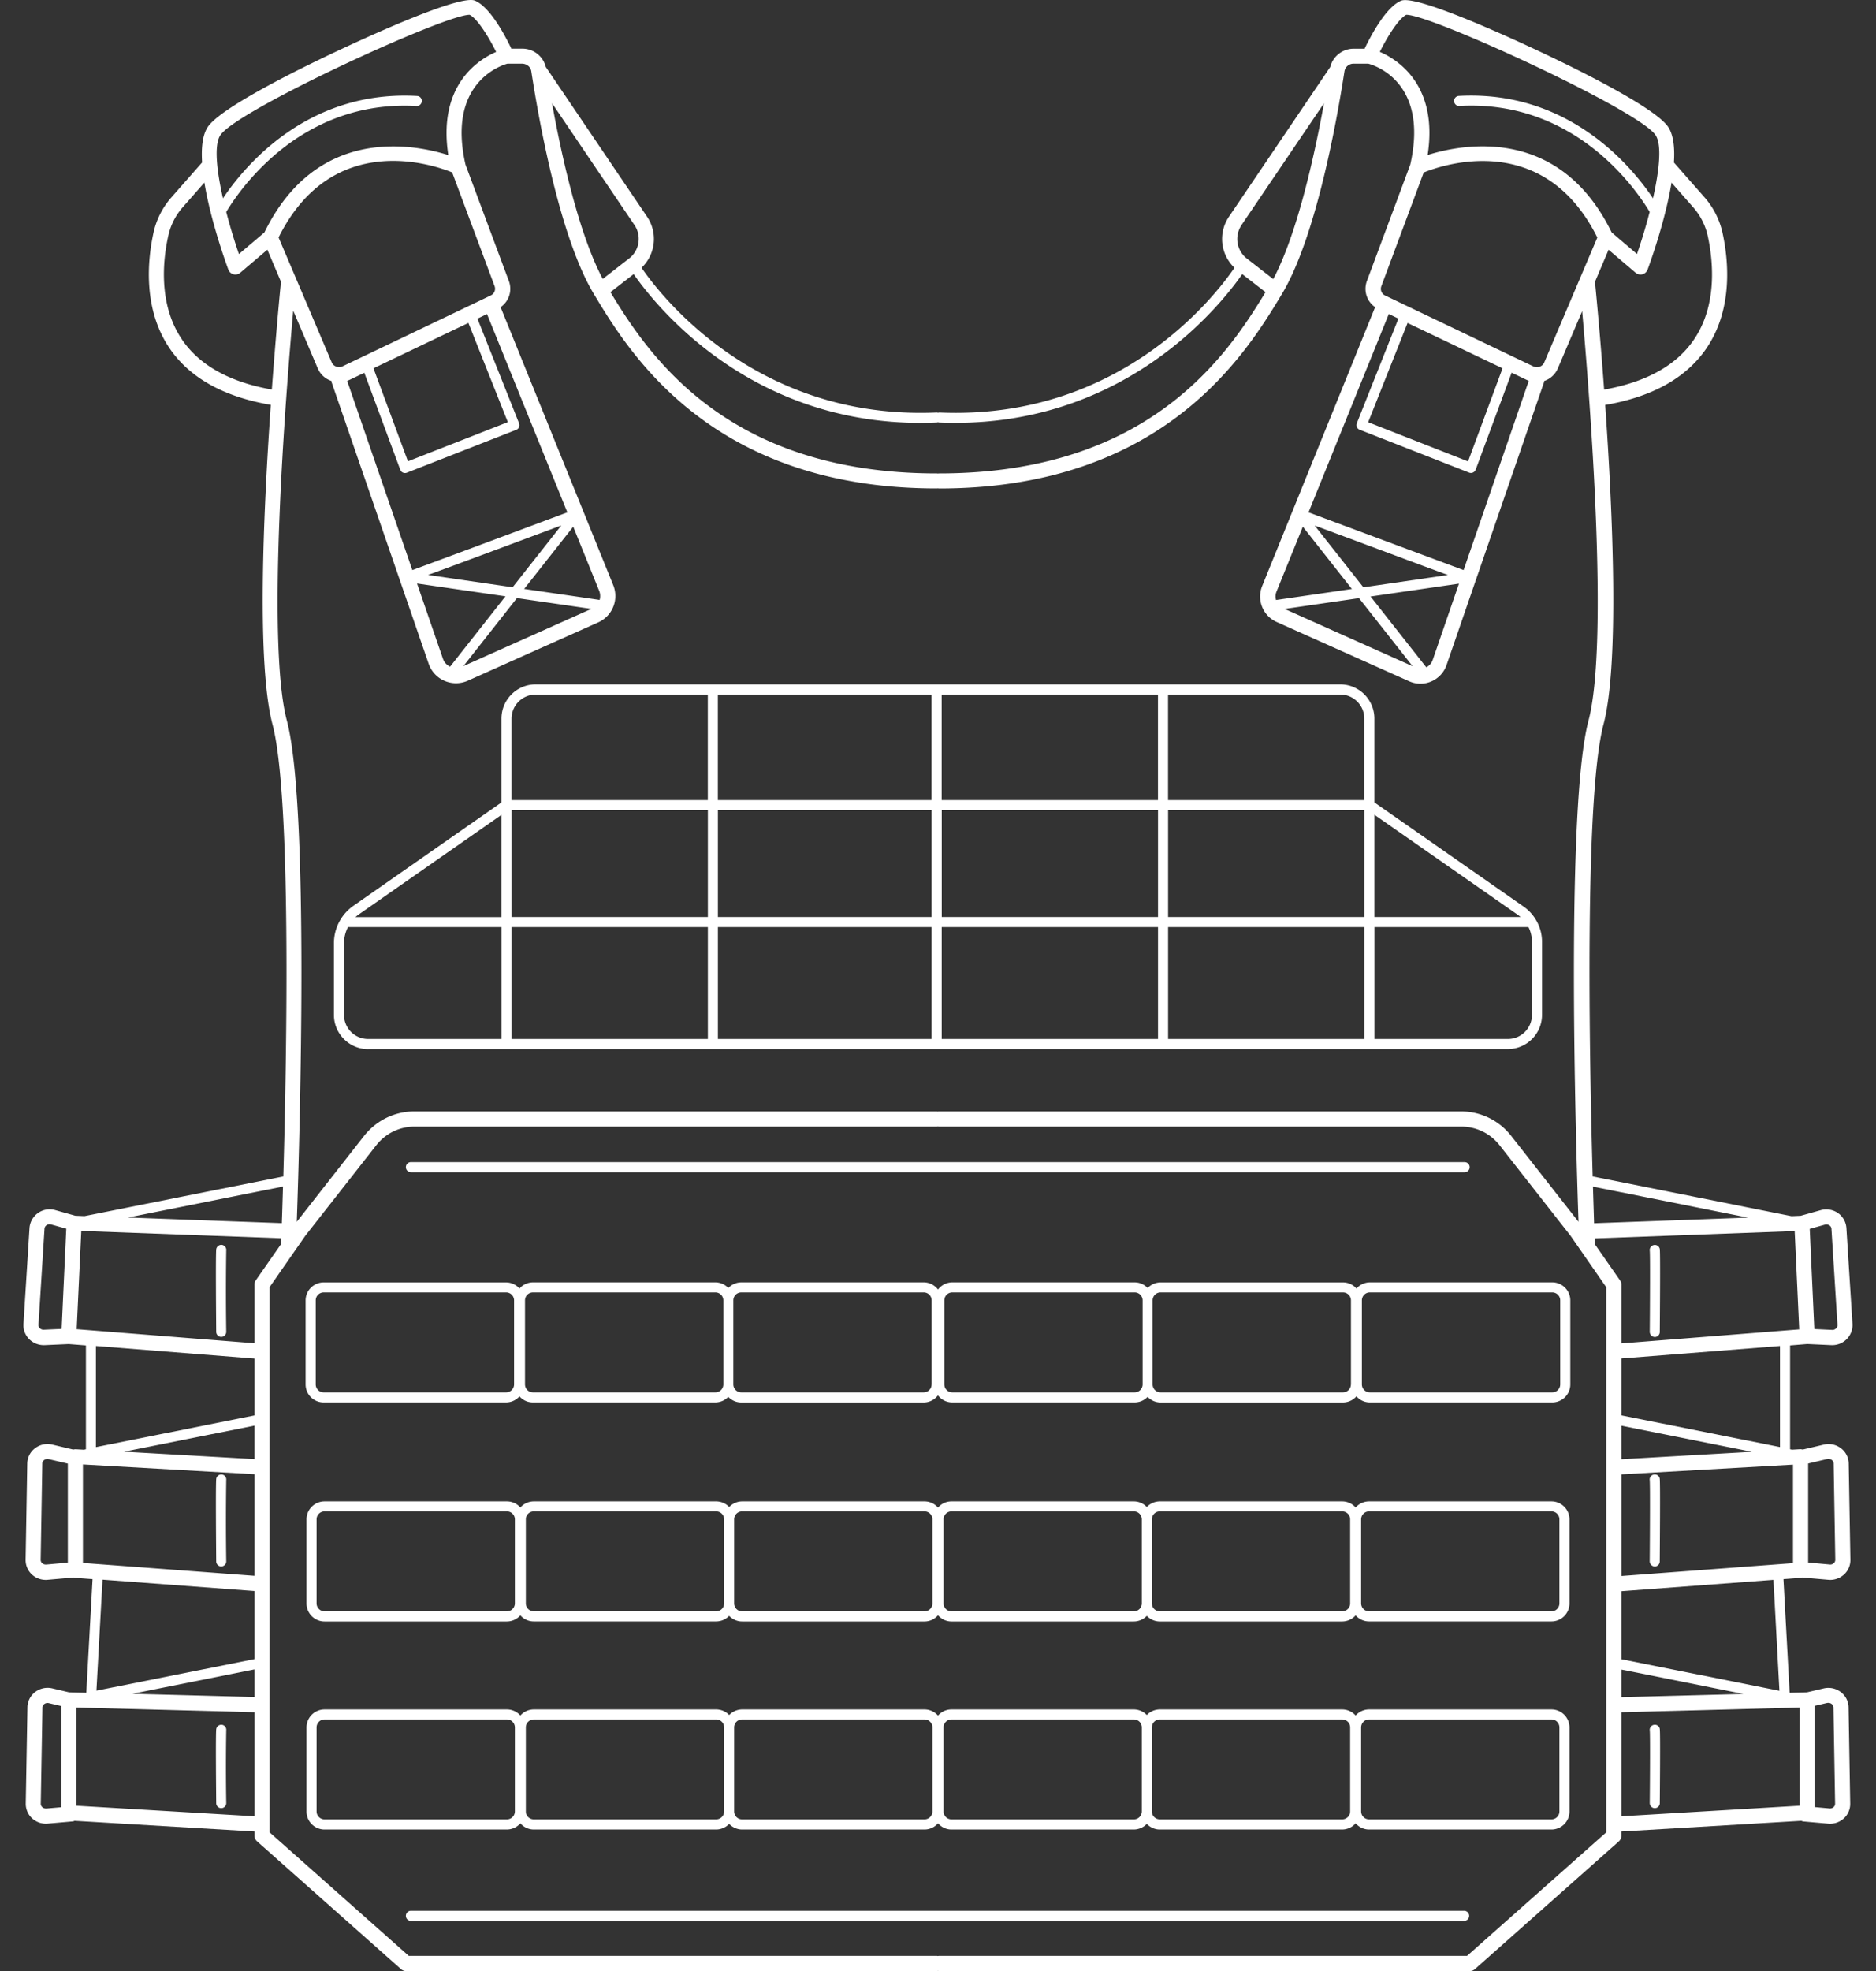 <svg width="40" height="42" fill="none" xmlns="http://www.w3.org/2000/svg"><rect width="100%" height="100%" fill="#333333" stroke="none"/><g clip-path="url(#a)" fill="#fff"><path d="M4.824 26.65a.108.108 0 0 0-.09-.122.11.11 0 0 0-.123.09c-.015.098-.003 1.487-.001 1.764a.107.107 0 1 0 .214-.003 58.58 58.58 0 0 1 0-1.73ZM4.824 31.54a.108.108 0 0 0-.09-.12.11.11 0 0 0-.123.09c-.015.098-.003 1.486-.001 1.763a.107.107 0 1 0 .214-.002 58.586 58.586 0 0 1 0-1.731ZM4.824 36.874a.108.108 0 0 0-.09-.121.11.11 0 0 0-.123.09c-.015.098-.003 1.334-.001 1.581a.107.107 0 1 0 .214-.002 46.936 46.936 0 0 1 0-1.548ZM7.848 22.355h24.303a.73.73 0 0 0 .728-.729v-1.56a.908.908 0 0 0-.127-.46c-.001-.001-.003-.003-.004-.007a.905.905 0 0 0-.26-.28l-3.183-2.22v-1.786a.73.73 0 0 0-.728-.73H11.42a.73.73 0 0 0-.728.73v1.786L7.537 19.3a.975.975 0 0 0-.417.8v1.526c0 .402.327.73.728.73Zm-.513-.729v-1.525c0-.122.03-.24.084-.346h3.274v2.385H7.848a.514.514 0 0 1-.513-.514Zm7.758-4.362v2.276h-4.185v-2.276h4.185Zm4.718 0h.053v2.276h-4.557v-2.276h4.504Zm4.88 0v2.276H20.08v-2.276h4.612Zm.215 2.276v-2.276h4.185v2.276h-4.185Zm4.185.215v2.385h-4.185v-2.385h4.185Zm-13.998 0v2.385h-4.185v-2.385h4.185Zm.214 2.385v-2.385h4.557v2.385h-4.557Zm4.772 0v-2.385h4.612v2.385H20.08Zm12.585-.514c0 .284-.23.514-.514.514h-2.844v-2.385h3.284a.7.7 0 0 1 .074.311v1.56Zm-.298-2.129a.55.55 0 0 1 .055.043h-3.116v-2.178l3.061 2.134v.001Zm-3.276-4.182v1.735h-4.185V14.8h3.672c.283 0 .513.23.513.515Zm-4.4-.514v2.249h-4.612V14.8h4.612Zm-4.827 0v2.249h-4.557V14.8h4.557Zm-8.956.514c0-.284.23-.514.513-.514h3.672v2.249h-4.185v-1.735Zm-3.248 4.164 3.033-2.115v2.178H7.58a.752.752 0 0 1 .078-.063Z"/><path d="M38.408 38.8c.015.007.032.012.049.014l.524.046a.44.44 0 0 0 .336-.114.417.417 0 0 0 .133-.313l-.035-2.051a.416.416 0 0 0-.162-.323.437.437 0 0 0-.37-.08l-.355.083-.369.01-.132-2.422.376-.028c.012 0 .022-.005.032-.008a.095.095 0 0 0 .025.004l.524.046.039.002a.44.44 0 0 0 .297-.116.417.417 0 0 0 .134-.313l-.036-2.051a.416.416 0 0 0-.162-.323.437.437 0 0 0-.37-.08l-.45.106a.18.18 0 0 0-.053-.008l-.172.01-.043-.008V28.67l.366-.03.516.024h.02a.43.43 0 0 0 .429-.448l-.13-2.048a.426.426 0 0 0-.176-.317.44.44 0 0 0-.372-.064l-.428.12-.194.008-4.24-.846c-.075-2.643-.172-8.105.23-9.63.339-1.284.2-4.485.037-6.81.995-.17 1.718-.57 2.15-1.194.592-.858.473-1.922.35-2.48a1.708 1.708 0 0 0-.382-.75l-.653-.742c.02-.307-.008-.575-.113-.744-.265-.428-2.073-1.306-2.838-1.663C31.98.7 30.175-.113 29.872.016c-.325.137-.649.756-.776 1.022h-.227a.515.515 0 0 0-.506.39l-2.158 3.188a.845.845 0 0 0 .116 1.09c-.408.598-2.447 3.25-6.288 3.084-.012 0-.023.003-.033.005-.01-.003-.021-.006-.033-.005-3.835.164-5.879-2.487-6.288-3.084a.846.846 0 0 0 .116-1.091l-2.158-3.189a.514.514 0 0 0-.506-.389h-.228c-.127-.267-.45-.885-.775-1.023-.304-.13-2.108.685-2.868 1.041-.765.357-2.572 1.235-2.838 1.663-.106.17-.132.437-.113.744l-.653.742a1.685 1.685 0 0 0-.382.75c-.123.558-.241 1.622.35 2.48.43.623 1.154 1.023 2.15 1.193-.163 2.326-.302 5.527.037 6.812.401 1.525.305 6.986.23 9.63l-4.24.845-.195-.008-.427-.12a.431.431 0 0 0-.55.38L.5 28.216a.42.42 0 0 0 .12.318c.082.083.193.13.312.13H.95l.516-.023.366.029v2.212l-.043.01-.172-.01a.18.18 0 0 0-.054.007l-.45-.107a.438.438 0 0 0-.37.081.417.417 0 0 0-.162.323l-.035 2.051a.42.42 0 0 0 .133.313c.08.075.187.116.298.116.013 0 .026 0 .038-.002l.525-.046c.008 0 .016-.002.024-.004.011.003.022.007.033.008l.376.028-.133 2.422-.368-.01-.356-.084a.437.437 0 0 0-.37.08.417.417 0 0 0-.161.322l-.036 2.052a.42.42 0 0 0 .133.313c.081.075.187.116.298.116.013 0 .026 0 .039-.002l.524-.046a.148.148 0 0 0 .048-.013l3.836.227v.091c0 .046.02.09.055.12L8.55 41.96c.029.026.067.041.106.041h11.314a.12.12 0 0 0 .028-.003l.028.003h11.314c.04 0 .078-.014.107-.04l3.069-2.722a.161.161 0 0 0 .054-.12v-.092l3.836-.227v.002h.002Zm-3.835-3.223 2.602.52-2.602.068v-.588Zm0-5.196 2.78.555-2.78.159v-.714Zm0 6.105 3.797-.1v2.092l-3.797.225v-2.217Zm4.383-.197c.036-.009.071 0 .098.02.014.011.038.036.039.075l.035 2.051c0 .037-.02.06-.031.071a.114.114 0 0 1-.088.03l-.318-.029V36.35l.265-.062v.001Zm-1.015-.26-3.368-.672v-1.45l3.24-.242.128 2.365v-.001Zm.29-2.72-3.657.274v-2.166l3.656-.207v2.1-.002Zm.73-2.218c.035-.008.07 0 .097.02.014.011.038.036.039.075l.035 2.051c0 .037-.019.06-.03.071a.11.11 0 0 1-.089.03l-.46-.042v-2.11l.408-.096v.001Zm-1.008-.256-3.38-.674v-1.213l3.38-.266v2.153Zm-3.38-2.208V27.38a.158.158 0 0 0-.028-.092l-.54-.775-.004-.123 4.265-.157.097 2.095-3.79.299Zm4.336-2.531a.119.119 0 0 1 .099.016c.015.01.04.033.042.073l.129 2.048a.094.094 0 0 1-.028.072.11.11 0 0 1-.086.034l-.38-.018-.098-2.135.323-.09h-.001Zm-1.638-.15-3.282.12-.024-.78 3.306.66ZM27.217 12.608l.562-1.385 1.046 1.328-1.617.235a.273.273 0 0 1 .009-.178Zm.814-1.41 1.446.538c.69.257 1.121.417 1.395.517l-1.802.262-1.04-1.318Zm.946 1.548 1.142 1.45-2.728-1.22 1.586-.23Zm1.433 1.472-1.187-1.507 1.885-.274-.561 1.629a.267.267 0 0 1-.136.153v-.001Zm.796-2.07-3.306-1.23 1.712-4.227.205.098-.886 2.228a.106.106 0 0 0 .06.14l2.333.914a.104.104 0 0 0 .083-.002.112.112 0 0 0 .057-.06l.767-2.067.32.153c.015.007.03.013.046.018l-1.39 4.034v.001Zm.83-4.297-.734 1.981-2.13-.835.84-2.115 2.026.967h-.002v.002Zm.891-.128a.165.165 0 0 1-.094.089.185.185 0 0 1-.142-.006l-3.156-1.508a.157.157 0 0 1-.084-.194l.905-2.428c.397-.162 2.558-.91 3.702 1.386l-1.131 2.66Zm3.174-3.307c.153.173.26.383.31.605.111.507.222 1.47-.301 2.227-.375.542-1.016.896-1.907 1.054a96.858 96.858 0 0 0-.195-2.297l.29-.683.576.49a.162.162 0 0 0 .145.033.161.161 0 0 0 .111-.1c.056-.15.378-1.045.51-1.853l.461.524Zm-6.116-4.1h.005c.537 0 4.99 2.047 5.314 2.57.133.214.073.755-.059 1.34-.456-.68-1.8-2.311-4.14-2.182a.107.107 0 0 0 .012.214c2.472-.14 3.78 1.794 4.057 2.257-.08.313-.177.626-.27.898l-.54-.46c-1.115-2.284-3.177-1.885-3.924-1.65.228-1.48-.628-2.028-1.02-2.198.162-.323.401-.708.565-.79Zm-3.514 4.48L28.23 2.2c-.194 1.066-.563 2.77-1.082 3.747l-.557-.433a.527.527 0 0 1-.119-.717v-.001ZM19.625 9.01c.115 0 .233-.002.35-.007.01 0 .017-.004.024-.006.008.002.015.006.024.006.118.005.235.007.35.007 3.682 0 5.67-2.529 6.114-3.169l.496.385c-.81 1.333-2.473 3.862-6.956 3.862-.01 0-.02 0-.028.003a.126.126 0 0 0-.028-.003c-4.482 0-6.146-2.529-6.955-3.862l.495-.385c.444.64 2.432 3.17 6.114 3.17Zm-6.217-3.498-.556.432c-.52-.975-.889-2.68-1.082-3.746l1.757 2.596a.527.527 0 0 1-.118.718ZM4.695 2.886c.325-.524 4.777-2.57 5.313-2.57h.006c.164.082.404.467.565.79-.391.17-1.247.717-1.02 2.199-.746-.236-2.807-.635-3.922 1.649l-.543.46c-.093-.271-.189-.584-.27-.898.278-.464 1.586-2.397 4.058-2.257a.11.11 0 0 0 .112-.101.107.107 0 0 0-.1-.113c-2.341-.132-3.684 1.5-4.14 2.181-.133-.585-.193-1.125-.06-1.339Zm6.082 9.822-1.18 1.498a.29.29 0 0 1-.153-.17l-.552-1.602 1.886.273h-.002v.001Zm-1.65-.456c.273-.1.706-.26 1.396-.517l1.446-.539-1.039 1.318-1.802-.262Zm1.895.493 1.587.23-2.728 1.219 1.141-1.449Zm1.762.039-1.608-.234 1.046-1.327.553 1.366a.296.296 0 0 1 .01.195Zm-3.992-.635-1.39-4.034a.827.827 0 0 0 .046-.018l.32-.153.767 2.067c.01.026.03.049.057.06a.106.106 0 0 0 .082.002l2.333-.914a.106.106 0 0 0 .06-.14L10.18 6.79l.204-.098 1.713 4.226c-1.07.4-2.793 1.042-3.307 1.231h.002Zm1.195-5.268.841 2.114-2.13.835-.735-1.982 2.025-.967h-.001Zm.477-.585L7.308 7.804a.176.176 0 0 1-.142.006.161.161 0 0 1-.094-.09L5.94 5.06c1.144-2.297 3.306-1.548 3.701-1.386l.906 2.427a.157.157 0 0 1-.084.195Zm-6.575.951c-.523-.757-.414-1.72-.3-2.227.049-.222.155-.432.308-.605l.461-.524c.132.808.455 1.703.51 1.853a.16.16 0 0 0 .152.106.157.157 0 0 0 .104-.039l.577-.49.29.683c-.02.193-.107 1.101-.195 2.297-.892-.157-1.533-.512-1.908-1.054Zm2.367-.618.518 1.218c.052.123.15.217.277.265l.015.004c0 .013.003.026.008.039l2.065 5.987a.617.617 0 0 0 .836.363l2.779-1.242a.615.615 0 0 0 .32-.797l-2.4-5.921a.473.473 0 0 0 .176-.557l-.925-2.481c-.394-1.731.743-2.108.894-2.15h.31c.1 0 .184.067.199.16.157 1.025.604 3.54 1.336 4.751.747 1.24 2.498 4.14 7.305 4.14.01 0 .02 0 .028-.003a.12.12 0 0 0 .028.004c4.806 0 6.558-2.902 7.306-4.14.731-1.212 1.178-3.727 1.336-4.752a.195.195 0 0 1 .197-.16h.31c.156.041 1.291.41.896 2.15l-.925 2.481a.475.475 0 0 0 .175.557l-2.407 5.94a.594.594 0 0 0 .31.77l2.822 1.262a.587.587 0 0 0 .476.003.593.593 0 0 0 .323-.35l2.074-6.014a.166.166 0 0 0 .008-.039l.014-.004a.483.483 0 0 0 .277-.265l.518-1.218c.16 1.811.575 7.054.135 8.724-.478 1.814-.28 8.74-.213 10.681l-1.435-1.83a1.355 1.355 0 0 0-1.072-.522H20.02a.12.12 0 0 0-.027.003.127.127 0 0 0-.028-.003H8.835c-.42 0-.81.19-1.072.521l-1.435 1.831c.067-1.94.267-8.868-.212-10.681-.44-1.67-.026-6.913.135-8.724h.005v-.001Zm-.222 18.655c-.01.314-.017.577-.025.78l-3.281-.12 3.306-.66Zm-5.1 3.051a.109.109 0 0 1-.086-.033.094.094 0 0 1-.028-.072l.129-2.048a.097.097 0 0 1 .042-.073.11.11 0 0 1 .099-.017l.323.09-.099 2.136-.38.017Zm.799-2.105 4.264.157-.004.123-.54.774a.158.158 0 0 0-.028.093v1.247l-3.79-.3.098-2.094Zm3.692 4.862-2.781-.158 2.78-.555v.713Zm0 5.07-2.603-.069 2.603-.52v.589Zm-3.38-7.48 3.38.268v1.212l-3.38.674v-2.153Zm-1.06 4.656a.114.114 0 0 1-.088-.029.098.098 0 0 1-.03-.07l.035-2.052c0-.039.024-.064.038-.074a.113.113 0 0 1 .098-.02l.408.095v2.11l-.46.041Zm.783-2.132 3.657.208v2.165l-3.657-.274v-2.1.001Zm3.657 2.698v1.45l-3.369.672.13-2.365 3.239.242v.001ZM.989 38.537a.114.114 0 0 1-.088-.029.098.098 0 0 1-.032-.07l.036-2.052c0-.039.025-.064.038-.074a.113.113 0 0 1 .098-.02l.266.062v2.156l-.318.028Zm.64-.059v-2.092l3.797.1v2.217l-3.797-.225Zm32.62.567-2.969 2.633H20.026c-.01 0-.02.001-.028.004a.12.12 0 0 0-.028-.004H8.716l-2.968-2.633V27.428l.765-1.099 1.51-1.925c.198-.253.496-.398.818-.398h11.13c.009 0 .019-.002.027-.004.01.003.018.004.028.004h11.13c.32 0 .62.145.818.398l1.51 1.925.764 1.1v11.616Z"/><path d="M35.269 26.53a.108.108 0 0 0-.093.12c.01.081.005 1.104 0 1.73 0 .06.048.108.107.11.059 0 .107-.048.107-.107.002-.278.013-1.666 0-1.764a.106.106 0 0 0-.121-.089ZM35.175 33.27c0 .06.048.108.107.11.059 0 .107-.048.107-.107.002-.278.013-1.666 0-1.763a.106.106 0 0 0-.121-.09.108.108 0 0 0-.093.12c.01.083.005 1.106 0 1.732v-.001ZM35.269 36.753a.109.109 0 0 0-.093.12c.01.079.005.99 0 1.548 0 .06.048.108.107.109.059 0 .107-.048.107-.107.002-.246.013-1.482 0-1.58a.106.106 0 0 0-.121-.09ZM33.098 27.326H29.21a.384.384 0 0 0-.287.131.383.383 0 0 0-.287-.13h-3.889a.385.385 0 0 0-.277.119.381.381 0 0 0-.277-.12h-3.888a.383.383 0 0 0-.305.153.382.382 0 0 0-.305-.153h-3.889a.385.385 0 0 0-.277.12.381.381 0 0 0-.277-.12h-3.889a.384.384 0 0 0-.287.131.383.383 0 0 0-.286-.13H6.9a.385.385 0 0 0-.384.384v1.79c0 .211.171.384.384.384h3.889a.384.384 0 0 0 .287-.13c.07.079.171.13.286.13h3.889a.385.385 0 0 0 .277-.119c.07.073.168.12.277.12h3.889c.124 0 .234-.06.305-.153.07.092.18.152.305.152h3.888a.385.385 0 0 0 .277-.119c.07.073.168.12.277.12h3.889a.384.384 0 0 0 .287-.132c.07.08.172.131.287.131h3.888a.385.385 0 0 0 .385-.385v-1.789a.385.385 0 0 0-.385-.385ZM10.961 29.5a.17.17 0 0 1-.17.17H6.902a.17.17 0 0 1-.17-.17V27.71a.17.17 0 0 1 .17-.17h3.889a.17.17 0 0 1 .17.17v1.79Zm4.292.17h-3.889a.17.17 0 0 1-.17-.17V27.71a.17.17 0 0 1 .17-.17h3.889a.17.17 0 0 1 .17.17v1.79a.17.17 0 0 1-.17.17Zm4.611-.17a.17.17 0 0 1-.17.17h-3.888a.17.17 0 0 1-.17-.17V27.71a.17.17 0 0 1 .17-.17h3.889a.17.17 0 0 1 .17.17v1.79Zm4.33.17h-3.89a.17.17 0 0 1-.169-.17V27.71a.17.17 0 0 1 .17-.17h3.888a.17.17 0 0 1 .17.17v1.79a.17.17 0 0 1-.17.17Zm4.61-.17a.17.17 0 0 1-.17.17h-3.888a.17.17 0 0 1-.17-.17V27.71a.17.17 0 0 1 .17-.17h3.889a.17.17 0 0 1 .17.17v1.79Zm4.463 0a.17.17 0 0 1-.17.17h-3.889a.17.17 0 0 1-.17-.17V27.71a.17.17 0 0 1 .17-.17h3.889a.17.17 0 0 1 .17.17v1.79ZM33.08 31.993h-3.888a.384.384 0 0 0-.287.13.383.383 0 0 0-.287-.13H24.73a.385.385 0 0 0-.278.12.382.382 0 0 0-.277-.12h-3.888a.378.378 0 0 0-.287.132.381.381 0 0 0-.287-.132h-3.888a.385.385 0 0 0-.277.12.382.382 0 0 0-.278-.12h-3.888a.384.384 0 0 0-.287.13.382.382 0 0 0-.287-.13H6.92a.385.385 0 0 0-.385.385v1.789c0 .212.172.385.385.385h3.888a.384.384 0 0 0 .287-.131c.07.08.172.13.287.13h3.888a.386.386 0 0 0 .277-.119c.07.073.168.12.278.12h3.888a.378.378 0 0 0 .287-.133c.07.081.173.133.287.133h3.888a.386.386 0 0 0 .277-.12c.07.073.168.12.277.12h3.889a.384.384 0 0 0 .287-.131c.07.08.172.13.287.13h3.888a.385.385 0 0 0 .385-.384v-1.79a.385.385 0 0 0-.385-.384Zm-22.102 2.173a.17.17 0 0 1-.17.17H6.92a.17.17 0 0 1-.17-.17v-1.79a.17.17 0 0 1 .17-.17h3.888a.17.17 0 0 1 .17.17v1.79Zm4.292.17h-3.888a.17.17 0 0 1-.17-.17v-1.79a.17.17 0 0 1 .17-.17h3.888a.17.17 0 0 1 .17.17v1.79a.17.17 0 0 1-.17.17Zm4.612-.17a.17.17 0 0 1-.17.17h-3.889a.17.17 0 0 1-.17-.17v-1.79a.17.17 0 0 1 .17-.17h3.889a.17.17 0 0 1 .17.17v1.79Zm4.294.17h-3.888a.17.17 0 0 1-.17-.17v-1.79a.17.17 0 0 1 .17-.17h3.888a.17.17 0 0 1 .17.17v1.79a.17.17 0 0 1-.17.17Zm4.612-.17a.17.17 0 0 1-.17.17H24.73a.17.17 0 0 1-.17-.17v-1.79a.17.17 0 0 1 .17-.17h3.888a.17.17 0 0 1 .17.17v1.79Zm4.462 0a.17.17 0 0 1-.17.17h-3.888a.17.17 0 0 1-.17-.17v-1.79a.17.17 0 0 1 .17-.17h3.888a.17.17 0 0 1 .17.17v1.79ZM33.08 36.426h-3.888a.384.384 0 0 0-.287.13.383.383 0 0 0-.287-.13H24.73a.385.385 0 0 0-.278.12.382.382 0 0 0-.277-.12h-3.888a.378.378 0 0 0-.287.132.381.381 0 0 0-.287-.132h-3.888a.385.385 0 0 0-.277.12.382.382 0 0 0-.278-.12h-3.888a.384.384 0 0 0-.287.13.382.382 0 0 0-.287-.13H6.92a.385.385 0 0 0-.385.385V38.6c0 .212.172.385.385.385h3.888a.384.384 0 0 0 .287-.132c.07.08.172.132.287.132h3.888a.386.386 0 0 0 .277-.12c.07.073.168.12.278.12h3.888a.378.378 0 0 0 .287-.133c.07.081.173.133.287.133h3.888a.386.386 0 0 0 .277-.12c.07.073.168.12.277.12h3.889a.384.384 0 0 0 .287-.132c.07.08.172.132.287.132h3.888a.385.385 0 0 0 .385-.385v-1.79a.385.385 0 0 0-.385-.384Zm-22.102 2.173a.17.17 0 0 1-.17.17H6.92a.17.17 0 0 1-.17-.17v-1.79a.17.17 0 0 1 .17-.17h3.888a.17.17 0 0 1 .17.17v1.79Zm4.292.17h-3.888a.17.17 0 0 1-.17-.17v-1.79a.17.17 0 0 1 .17-.17h3.888a.17.17 0 0 1 .17.17v1.79a.17.17 0 0 1-.17.17Zm4.612-.17a.17.17 0 0 1-.17.17h-3.889a.17.17 0 0 1-.17-.17v-1.79a.17.17 0 0 1 .17-.17h3.889a.17.17 0 0 1 .17.17v1.79Zm4.294.17h-3.888a.17.17 0 0 1-.17-.17v-1.79a.17.17 0 0 1 .17-.17h3.888a.17.17 0 0 1 .17.17v1.79a.17.17 0 0 1-.17.17Zm4.612-.17a.17.17 0 0 1-.17.17H24.73a.17.17 0 0 1-.17-.17v-1.79a.17.17 0 0 1 .17-.17h3.888a.17.17 0 0 1 .17.17v1.79Zm4.462 0a.17.17 0 0 1-.17.17h-3.888a.17.17 0 0 1-.17-.17v-1.79a.17.17 0 0 1 .17-.17h3.888a.17.17 0 0 1 .17.17v1.79ZM8.752 24.98h22.476a.108.108 0 0 0 0-.216H8.752a.108.108 0 0 0 0 .215ZM31.227 40.717H8.752a.108.108 0 0 0 0 .215h22.476a.108.108 0 0 0 0-.215h-.001Z"/></g><defs><clipPath id="a"><path fill="#fff" transform="translate(.5)" d="M0 0h39v42H0z"/></clipPath></defs></svg>